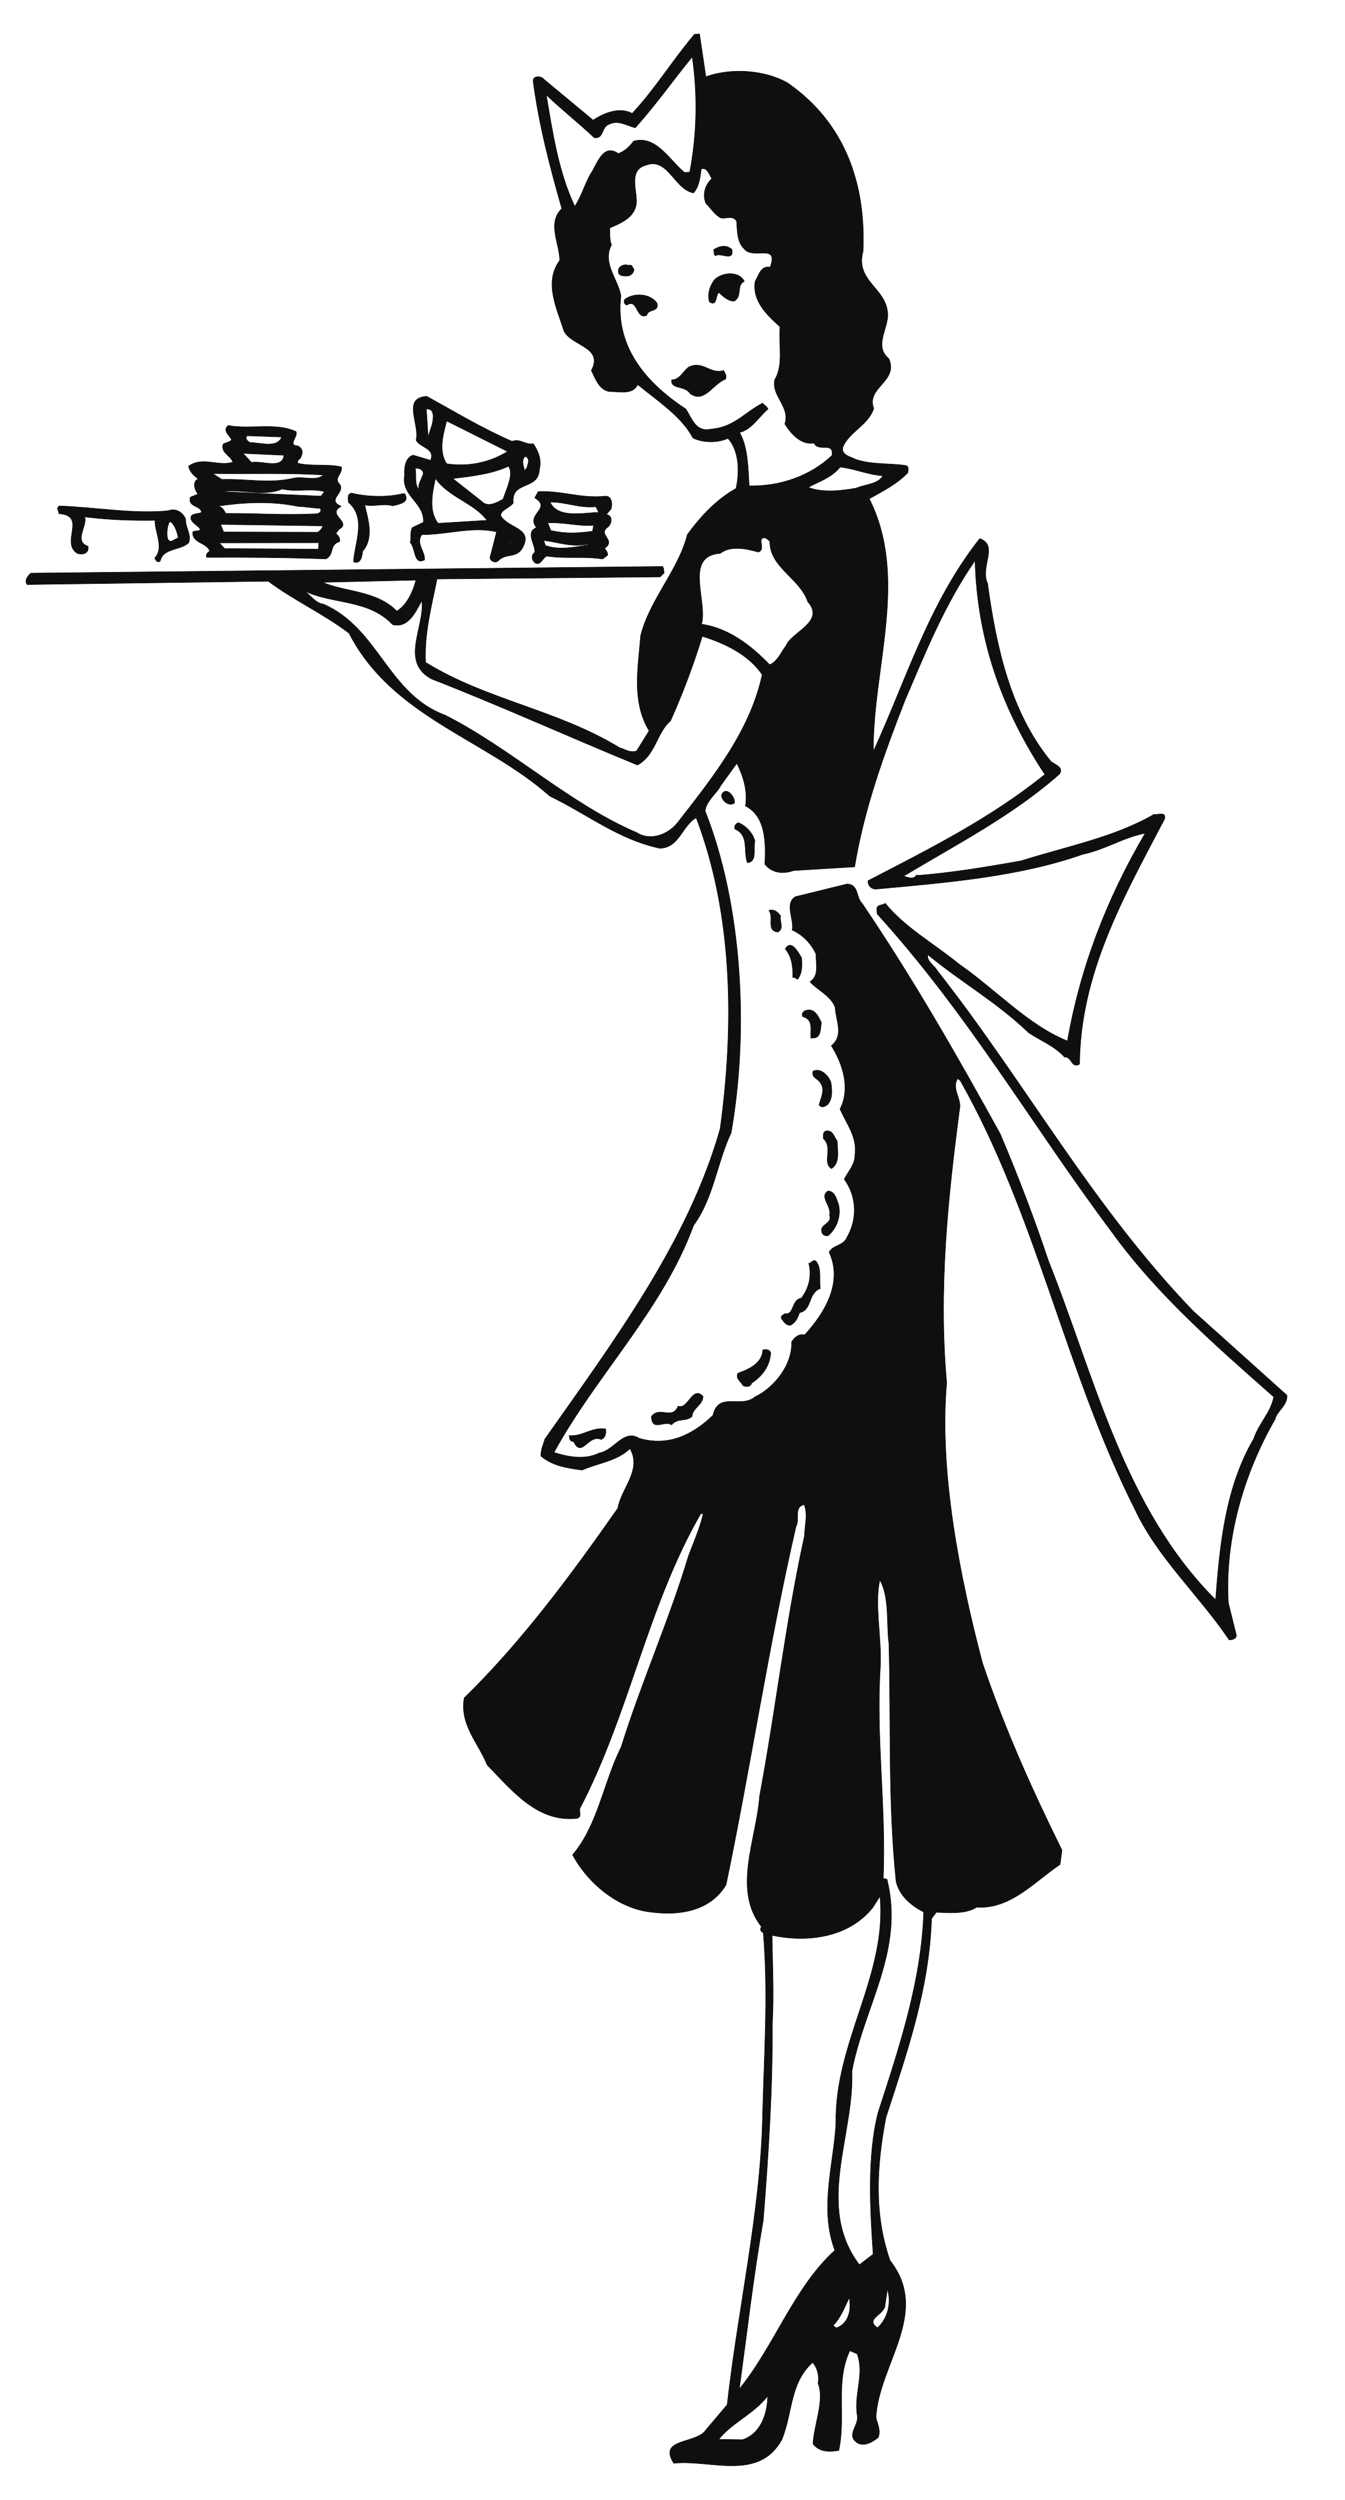<?xml version="1.0" encoding="UTF-8"?>
<svg xmlns="http://www.w3.org/2000/svg" xmlns:xlink="http://www.w3.org/1999/xlink" width="307.484pt" height="571.471pt" viewBox="0 0 307.484 571.471" version="1.1">
<g id="surface1">
<path style="fill:none;stroke-width:0.12;stroke-linecap:butt;stroke-linejoin:round;stroke:rgb(6.476%,5.928%,5.235%);stroke-opacity:1;stroke-miterlimit:10;" d="M -0.001 -0 C 5.64 2.039 13.382 1.609 18.683 -1.418 C 31.972 -10.61 36.62 -24.75 35.94 -39.891 C 34.069 -46.801 41.331 -48.219 41.581 -54.289 C 41.671 -57.66 38.382 -61.602 41.843 -64.461 C 44.101 -69.711 36.538 -71.039 38.382 -75.828 C 37.101 -79.711 32.651 -81.219 31.288 -84.762 C 30.979 -86.551 33.159 -86.86 34.241 -87.449 C 37.87 -88.731 42.401 -88.301 45.858 -88.899 C 46.46 -89.238 46.198 -89.891 46.198 -90.488 C 43.593 -93.18 40.479 -94.711 37.358 -96.469 C 46.46 -114.578 38.12 -135.27 38.288 -154.211 C 45.858 -137.711 50.991 -120.281 62.608 -105.57 C 67.011 -107.149 62.608 -112.031 64.401 -115.828 C 66.409 -130.481 69.698 -145.36 78.94 -156.559 C 80.05 -157.328 81.89 -157.918 80.811 -159.418 C 70.038 -168.949 57.14 -175.531 45.183 -182.75 C 46.198 -182.918 47.39 -183.692 48.222 -182.41 L 48.222 -182.578 C 56.069 -181.988 64.569 -180.57 72.14 -179.211 C 82.401 -175.949 93.261 -173.91 102.44 -168.61 C 103.382 -168.781 105.222 -167.84 104.882 -169.629 C 95.608 -187.32 85.601 -204.809 85.433 -225.699 C 83.511 -226.781 83.683 -223.91 81.979 -224.078 C 79.882 -221.649 76.331 -220.231 73.811 -218.531 C 66.331 -211.379 58.851 -207.328 50.772 -200.699 C 50.343 -202.11 52.183 -203.051 52.948 -204.379 C 73.069 -229.981 88.382 -258.27 111.46 -282.192 L 132.831 -301.379 C 133.081 -303.649 130.479 -305.07 130.14 -306.852 C 122.909 -319.379 118.601 -334.379 119.448 -348.86 L 121.288 -356.262 C 121.21 -357.11 120.39 -357.281 119.62 -357.281 C 112.53 -346.82 103.288 -338.57 98.081 -327.457 C 82.319 -296.25 75.601 -260.199 58.159 -229.469 L 57.569 -228.988 C 56.069 -231.418 58.593 -233.61 57.991 -236.051 C 55.39 -255.918 53.12 -276.949 55.05 -298.52 C 53.288 -318.731 57.991 -342.629 63.21 -362.5 C 68.171 -377.238 74.491 -391.379 81.409 -405.36 L 80.979 -408.617 C 74.999 -412.672 69.62 -418.906 61.882 -418.399 C 59.409 -420.07 55.222 -419.645 52.69 -419.559 L 51.593 -421.004 C 51.081 -437.078 45.948 -451.735 41.159 -466.473 C 39.061 -477.5 38.382 -488.442 42.093 -499.129 C 51.499 -511.09 39.479 -522.942 38.89 -535.07 C 39.229 -536.516 40.05 -538.02 39.401 -539.606 C 38.21 -540.543 36.538 -541.649 34.843 -540.969 C 31.722 -539.125 35.183 -536.828 34.581 -534.477 C 33.843 -529.602 36.28 -525.067 34.581 -520.5 L 32.909 -519.766 C 29.53 -526.906 32.061 -534.903 30.39 -542.555 C 28.433 -542.895 25.991 -543.067 24.491 -541.055 C 24.741 -536.434 27.183 -531.047 25.651 -527.25 C 25.909 -525.574 25.569 -523.789 24.401 -522.457 C 19.19 -527.164 19.87 -533.91 17.401 -540.031 C 12.101 -549.727 1.069 -544.598 -7.341 -545.5 C -11.11 -539.606 -2.04 -541.223 0.081 -537.766 L 4.87 -532.125 C 7.311 -510.324 12.44 -488.188 12.948 -466.727 C 13.288 -452.328 14.311 -438.184 13.12 -424.207 C 12.44 -423.953 12.358 -423.36 12.698 -422.848 C 6.038 -414.43 11.53 -402.977 12.272 -393.059 C 15.991 -373.192 18.249 -352.969 22.561 -333.442 C 22.561 -331.09 23.382 -328.738 22.479 -326.391 C 20.011 -326.899 21.538 -329.84 20.608 -331.352 C 14.401 -358.27 10.261 -386.141 4.62 -413.266 C 0.991 -419.332 -6.067 -420.324 -12.22 -419.559 C -20.04 -418.824 -26.962 -412.926 -30.47 -406.438 C -24.61 -399.461 -23.419 -389.852 -19.36 -381.77 C -14.739 -366.949 -8.419 -352.891 -3.97 -338.09 C -2.778 -334.891 -1.36 -331.77 -0.599 -328.399 L -1.189 -328.481 C -13.411 -349.692 -17.439 -374.039 -28.802 -395.832 C -28.97 -396.684 -28.29 -397.934 -29.571 -398.102 C -38.579 -399.035 -44.31 -391.699 -50.009 -385.879 C -51.962 -380.918 -56.329 -376.731 -55.251 -370.578 C -42.181 -357.789 -30.978 -342.707 -20.13 -327.207 C -19.36 -322.668 -14.571 -318.481 -17.349 -313.57 C -20.302 -316.442 -24.61 -316.86 -28.29 -318.481 C -31.669 -318.051 -35.04 -317.539 -37.728 -315.27 C -37.728 -313.738 -37.142 -312.578 -36.802 -311.391 C -20.978 -288.91 -4.06 -266.262 3.261 -240.5 C 6.46 -217.192 6.288 -191.68 -2.212 -169.371 C -5.302 -171.051 -6.149 -176.352 -10.552 -176.352 C -20.04 -174.328 -26.868 -168.692 -35.72 -164.41 C -50.259 -151.43 -71.751 -146.391 -81.579 -127.192 C -87.31 -122.828 -94.142 -119.711 -100.04 -115.32 L -155.169 -116.078 C -155.849 -115.149 -155.091 -114.16 -154.321 -113.469 L -9.95 -111.942 C -9.528 -112.199 -9.7 -112.879 -9.528 -113.391 L -10.462 -114.328 L -61.462 -114.809 C -62.728 -121.129 -64.411 -127.36 -64.071 -133.86 C -50.259 -142.449 -33.849 -144.711 -19.7 -153.391 C -18.54 -153.641 -17.439 -154.629 -15.849 -154.121 L -12.978 -149.5 C -17.009 -142.84 -15.509 -135.192 -14.911 -127.789 C -12.899 -119.539 -6.317 -112.879 -4.228 -104.629 C -0.939 -100.18 2.44 -96.641 6.89 -94.11 C 7.651 -90.66 7.741 -85.61 5.038 -82.66 C 2.69 -83.77 -0.771 -83.68 -2.95 -82.578 C -5.642 -77.531 -11.11 -74.07 -15.591 -70.36 C -16.759 -72.879 -20.04 -71.891 -21.97 -71.981 C -24.439 -71.641 -25.259 -68.942 -26.189 -67.16 C -23.329 -61.77 -30.642 -61.602 -32.431 -58.168 C -34.021 -53.039 -37.142 -47.059 -33.419 -41.988 C -33.419 -38.129 -36.368 -33.512 -32.939 -30.141 C -35.63 -20.699 -38.161 -11.121 -39.489 -1 C -39.571 0.34 -37.56 0.172 -37.052 -0.57 L -25.771 -9.93 C -23.419 -8.34 -19.79 -6.809 -16.841 -8.391 C -11.712 -2.918 -7.599 3.789 -2.61 9.691 L -1.45 9.781 Z M -66.278 -115.059 C -66.931 -117.5 -68.2 -120.621 -70.642 -122.149 C -75.349 -117.418 -82.259 -117.84 -87.649 -115.57 Z M -3.118 4.531 C -1.817 -4.399 -2.099 -13.531 -3.689 -21.801 L -4.88 -21.891 C -8.341 -19.051 -11.399 -13.27 -16.528 -14.738 C -17.63 -16.16 -18.431 -16.899 -19.989 -17.578 C -23.669 -15.031 -24.95 -20.328 -26.36 -22.199 C -27.728 -24.641 -28.411 -27.219 -29.962 -29.649 C -33.618 -21.942 -35.009 -13.02 -36.478 -4.168 C -32.911 -7.57 -28.751 -10.86 -25.509 -13.949 C -23.22 -14.231 -23.978 -11.481 -22.079 -10.86 C -20.04 -9.809 -18.001 -11.231 -16.13 -11.68 C -11.091 -5.988 -7.341 -0.602 -3.118 4.531 Z M -2.81 -26.559 C -1.478 -24.981 -1.329 -23.11 -1.052 -21.07 C 0.28 -20.641 0.71 -22.309 1.358 -23.281 C -0.228 -24.809 -0.849 -26.961 0.03 -29 C 1.19 -30.11 1.593 -31.02 3.093 -32.121 C 4.14 -32.801 6.183 -31.41 7.03 -33.059 C 7.171 -35.32 7.14 -37.852 8.761 -39.352 C 10.772 -41.93 16.78 -37.93 14.683 -43.539 C 12.53 -43.09 12.022 -45.559 11.249 -46.801 C 10.569 -51.231 13.921 -54.461 16.948 -57.149 C 16.581 -61.149 17.8 -65.879 15.729 -69.281 C 14.96 -73.051 19.331 -75.41 18.05 -79.352 C 19.358 -81.559 21.8 -84.281 24.722 -83.738 C 25.71 -85.891 29.249 -83.309 28.851 -86.551 C 23.921 -91.219 17.061 -93.66 9.89 -93.52 C 9.659 -89.891 9.69 -84.762 7.71 -81.328 C 10.601 -80.559 12.038 -77.789 14.198 -75.969 C 13.999 -75.379 13.288 -75.012 12.948 -74.61 C 8.53 -76.988 6.382 -80.141 1.069 -80.559 C -2.407 -81.27 -3.212 -77.961 -4.591 -75.942 C -13.669 -69.988 -20.81 -61.738 -19.419 -50.09 C -20.099 -46.18 -23.759 -42.61 -21.571 -38.41 C -22.06 -37.36 -21.911 -35.828 -21.97 -34.559 C -19.591 -33.57 -16.302 -32.211 -15.899 -29.059 C -15.56 -26.34 -17.892 -21.32 -13.669 -20.219 C -8.7 -18.32 -7.169 -25.828 -2.81 -26.559 Z M 40.448 -91.219 C 39.37 -93.149 36.421 -93.149 34.382 -94.031 C 30.78 -94.68 26.593 -95.11 23.409 -93.86 C 25.761 -92.559 28.741 -91.68 30.698 -89.211 C 34.011 -89.61 36.96 -90.942 40.448 -91.219 Z M 14.62 -106.219 C 14.569 -112.199 21.46 -114.578 23.3 -120.02 C 27.382 -124.59 19.53 -126.91 18.28 -130.11 C 17.12 -131.621 16.3 -133.77 14.569 -134.391 C 10.343 -130 5.21 -126.031 -0.989 -125.129 C 0.448 -119.738 -5.079 -109.531 3.311 -108.942 C 5.671 -107.102 9.319 -107.891 11.991 -108.66 C 13.55 -108.059 12.19 -106.36 12.811 -105.57 C 13.632 -105.078 14.171 -105.82 14.62 -106.219 Z M -71.61 -125.238 C -67.841 -126.168 -66.22 -121.949 -64.919 -119.77 C -64.239 -125.719 -70.052 -133.828 -62.649 -137.68 C -47.278 -143.66 -31.411 -150.86 -15.649 -157.328 C -11.478 -155.121 -11.228 -149.871 -8.079 -147.238 C -5.271 -140.91 -2.868 -134.621 -0.817 -127.899 C 4.159 -129.461 9.811 -132.07 12.87 -136.692 C 10.093 -149.5 1.729 -159.961 -6.407 -170.418 C -8.278 -172.891 -12.392 -174.93 -15.79 -172.781 C -31.04 -166.281 -44.56 -153.531 -59.61 -145.93 C -72.739 -141.078 -74.751 -126.121 -87.392 -120.559 C -89.271 -120.328 -90.31 -118.551 -91.79 -117.531 C -85.302 -120.668 -77.189 -119.34 -71.61 -125.238 Z M 77.499 -159.481 C 64.972 -169.602 50.909 -176.602 37.069 -183.77 C 36.991 -184.961 37.948 -185.84 39.14 -185.668 C 55.159 -184.199 71.69 -182.84 86.14 -177.738 C 91.222 -176.692 95.358 -173.91 100.433 -172.918 C 91.64 -187.879 85.601 -203.59 82.659 -220.399 C 73.671 -216.801 66.358 -208.719 57.909 -202.852 C 52.21 -198.199 45.409 -194.399 41.011 -188.93 C 40.479 -189.469 38.921 -189.07 39.093 -190.488 L 39.14 -191.34 C 60.12 -214.418 74.659 -239.84 92.858 -264.141 C 103.183 -278.418 116.53 -290.02 129.819 -301.75 C 129.12 -305.442 126.39 -307.789 125.261 -311.301 C 118.772 -322.328 117.472 -335.57 116.53 -348.129 C 95.53 -327.149 88.979 -297.418 78.319 -270.66 C 75.03 -260.82 71.319 -251.102 67.261 -241.57 C 57.198 -223.371 47.479 -206.34 35.71 -188.93 C 34.272 -187.57 35.03 -184.68 32.311 -184.512 L 20.44 -187.43 C 17.909 -189.02 20.241 -192.649 19.729 -195.059 C 22.14 -196.078 24.21 -198.32 25.198 -200.61 C 25.081 -202.82 25.991 -205.371 23.811 -206.879 C 25.448 -208.781 28.569 -210.02 29.561 -212.738 C 29.683 -215.781 31.632 -219.039 28.683 -221.5 C 31.288 -225.641 33.081 -231.25 30.671 -235.961 C 32.108 -239.328 34.671 -242.391 34.069 -246.481 C 34.132 -248.57 32.538 -250.192 31.632 -252 C 34.581 -256.059 34.64 -261.192 32.198 -265.379 C 31.46 -267.199 29.022 -267.031 28.171 -268.668 C 31.409 -275.649 27.101 -282.649 22.593 -287.578 C 21.229 -287.32 20.351 -288.031 19.593 -289.192 C 19.811 -294.41 15.64 -299.629 11.222 -301.75 C 7.933 -304.5 2.89 -300.418 1.608 -305.981 C -3.009 -310.399 -8.56 -313.18 -15.251 -311.219 C -18.771 -308.981 -21.009 -314.031 -24.321 -314.559 C -27.61 -316.207 -31.439 -315.5 -34.728 -314.449 C -24.919 -296.559 -9.899 -281.879 -2.81 -262.551 C 1.78 -256.281 2.55 -248.231 5.78 -241.371 C 9.831 -218.27 8.421 -189.59 -0.169 -167.84 C 0.03 -165.551 2.55 -163.789 3.433 -161.981 L 7.081 -156.93 C 8.53 -159.879 9.608 -163.281 9.038 -166.68 C 13.749 -169.09 13.69 -175.102 13.491 -180 C 15.132 -182.102 17.741 -182.27 20.069 -181.449 L 34.011 -180.602 C 36.171 -167.391 40.698 -154.891 45.522 -142.531 C 50.171 -131.699 54.561 -120.649 61.538 -110.61 C 62.022 -129.379 68.14 -145.36 77.499 -159.481 Z M 41.843 -358.078 C 42.351 -376.192 41.581 -393.934 43.479 -412.473 C 44.19 -415.703 46.851 -418 49.8 -419.5 C 49.261 -435.406 44.19 -450.457 39.37 -465.34 C 36.851 -475.117 37.53 -487.477 38.241 -497.711 L 35.093 -500.121 C 24.999 -486.797 33.96 -470.668 33.39 -455.844 C 36.198 -440.988 45.44 -428.207 41.409 -412.02 L 40.561 -411.793 C 41.21 -394.731 38.858 -379.852 39.882 -363.52 C 40.249 -357 38.491 -349.09 39.772 -343.621 C 42.038 -347.531 41.241 -353.91 41.843 -358.078 Z M 29.729 -467.891 C 29.222 -477.102 25.882 -487.25 29.479 -496.832 C 20.069 -505.418 15.87 -518.32 7.651 -528.524 C 9.382 -515.77 10.882 -502.699 13.12 -489.973 C 14.311 -474.809 15.28 -460.32 15.19 -445.156 C 15.593 -437.871 15.222 -431.664 15.132 -424.832 C 22.901 -426.477 32.538 -425.543 38.183 -418.453 L 39.8 -415.902 C 41.499 -433.934 29.358 -449.266 29.729 -467.891 Z M 39.261 -514.52 C 36.198 -512.535 40.933 -511.488 40.96 -509.363 L 41.499 -505.703 C 42.46 -508.852 41.581 -512.367 39.261 -514.52 Z M 29.991 -514.52 C 29.651 -514.606 29.358 -514.207 29.108 -513.981 C 30.78 -512.336 31.722 -509.844 32.772 -507.66 C 33.249 -510.098 32.851 -513.328 29.991 -514.52 Z M 8.358 -540.117 L 2.948 -540.031 C 6.093 -536.121 10.71 -534.418 14.14 -530.141 C 14.061 -534.11 12.581 -538.754 8.358 -540.117 Z M 8.358 -540.117 " transform="matrix(1,0,0,-1,161.372,17.535)"/>
<path style=" stroke:none;fill-rule:evenodd;fill:rgb(6.476%,5.928%,5.235%);fill-opacity:1;" d="M 161.371 17.535 C 167.012 15.496 174.754 15.926 180.055 18.953 C 193.344 28.145 197.992 42.285 197.312 57.426 C 195.441 64.336 202.703 65.754 202.953 71.824 C 203.043 75.195 199.754 79.137 203.215 81.996 C 205.473 87.246 197.91 88.574 199.754 93.363 C 198.473 97.246 194.023 98.754 192.66 102.297 C 192.352 104.086 194.531 104.395 195.613 104.984 C 199.242 106.266 203.773 105.836 207.23 106.434 C 207.832 106.773 207.57 107.426 207.57 108.023 C 204.965 110.715 201.852 112.246 198.73 114.004 C 207.832 132.113 199.492 152.805 199.66 171.746 C 207.23 155.246 212.363 137.816 223.98 123.105 C 228.383 124.684 223.98 129.566 225.773 133.363 C 227.781 148.016 231.07 162.895 240.312 174.094 C 241.422 174.863 243.262 175.453 242.184 176.953 C 231.41 186.484 218.512 193.066 206.555 200.285 C 207.57 200.453 208.762 201.227 209.594 199.945 L 209.594 200.113 C 217.441 199.523 225.941 198.105 233.512 196.746 C 243.773 193.484 254.633 191.445 263.812 186.145 C 264.754 186.316 266.594 185.375 266.254 187.164 C 256.98 204.855 246.973 222.344 246.805 243.234 C 244.883 244.316 245.055 241.445 243.352 241.613 C 241.254 239.184 237.703 237.766 235.184 236.066 C 227.703 228.914 220.223 224.863 212.145 218.234 C 211.715 219.645 213.555 220.586 214.32 221.914 C 234.441 247.516 249.754 275.805 272.832 299.727 L 294.203 318.914 C 294.453 321.184 291.852 322.605 291.512 324.387 C 284.281 336.914 279.973 351.914 280.82 366.395 L 282.66 373.797 C 282.582 374.645 281.762 374.816 280.992 374.816 C 273.902 364.355 264.66 356.105 259.453 344.992 C 243.691 313.785 236.973 277.734 219.531 247.004 L 218.941 246.523 C 217.441 248.953 219.965 251.145 219.363 253.586 C 216.762 273.453 214.492 294.484 216.422 316.055 C 214.66 336.266 219.363 360.164 224.582 380.035 C 229.543 394.773 235.863 408.914 242.781 422.895 L 242.352 426.152 C 236.371 430.207 230.992 436.441 223.254 435.934 C 220.781 437.605 216.594 437.18 214.062 437.094 L 212.965 438.539 C 212.453 454.613 207.32 469.27 202.531 484.008 C 200.434 495.035 199.754 505.977 203.465 516.664 C 212.871 528.625 200.852 540.477 200.262 552.605 C 200.602 554.051 201.422 555.555 200.773 557.141 C 199.582 558.078 197.91 559.184 196.215 558.504 C 193.094 556.66 196.555 554.363 195.953 552.012 C 195.215 547.137 197.652 542.602 195.953 538.035 L 194.281 537.301 C 190.902 544.441 193.434 552.438 191.762 560.09 C 189.805 560.43 187.363 560.602 185.863 558.59 C 186.113 553.969 188.555 548.582 187.023 544.785 C 187.281 543.109 186.941 541.324 185.773 539.992 C 180.562 544.699 181.242 551.445 178.773 557.566 C 173.473 567.262 162.441 562.133 154.031 563.035 C 150.262 557.141 159.332 558.758 161.453 555.301 L 166.242 549.66 C 168.684 527.859 173.812 505.723 174.32 484.262 C 174.66 469.863 175.684 455.719 174.492 441.742 C 173.812 441.488 173.73 440.895 174.07 440.383 C 167.41 431.965 172.902 420.512 173.645 410.594 C 177.363 390.727 179.621 370.504 183.934 350.977 C 183.934 348.625 184.754 346.273 183.852 343.926 C 181.383 344.434 182.91 347.375 181.98 348.887 C 175.773 375.805 171.633 403.676 165.992 430.801 C 162.363 436.867 155.305 437.859 149.152 437.094 C 141.332 436.359 134.41 430.461 130.902 423.973 C 136.762 416.996 137.953 407.387 142.012 399.305 C 146.633 384.484 152.953 370.426 157.402 355.625 C 158.594 352.426 160.012 349.305 160.773 345.934 L 160.184 346.016 C 147.961 367.227 143.934 391.574 132.57 413.367 C 132.402 414.219 133.082 415.469 131.801 415.637 C 122.793 416.57 117.062 409.234 111.363 403.414 C 109.41 398.453 105.043 394.266 106.121 388.113 C 119.191 375.324 130.395 360.242 141.242 344.742 C 142.012 340.203 146.801 336.016 144.023 331.105 C 141.07 333.977 136.762 334.395 133.082 336.016 C 129.703 335.586 126.332 335.074 123.645 332.805 C 123.645 331.273 124.23 330.113 124.57 328.926 C 140.395 306.445 157.312 283.797 164.633 258.035 C 167.832 234.727 167.66 209.215 159.16 186.906 C 156.07 188.586 155.223 193.887 150.82 193.887 C 141.332 191.863 134.504 186.227 125.652 181.945 C 111.113 168.965 89.621 163.926 79.793 144.727 C 74.062 140.363 67.23 137.246 61.332 132.855 L 6.203 133.613 C 5.523 132.684 6.281 131.695 7.051 131.004 L 151.422 129.477 C 151.844 129.734 151.672 130.414 151.844 130.926 L 150.91 131.863 L 99.91 132.344 C 98.645 138.664 96.961 144.895 97.301 151.395 C 111.113 159.984 127.523 162.246 141.672 170.926 C 142.832 171.176 143.934 172.164 145.523 171.656 L 148.395 167.035 C 144.363 160.375 145.863 152.727 146.461 145.324 C 148.473 137.074 155.055 130.414 157.145 122.164 C 160.434 117.715 163.812 114.176 168.262 111.645 C 169.023 108.195 169.113 103.145 166.41 100.195 C 164.062 101.305 160.602 101.215 158.422 100.113 C 155.73 95.066 150.262 91.605 145.781 87.895 C 144.613 90.414 141.332 89.426 139.402 89.516 C 136.934 89.176 136.113 86.477 135.184 84.695 C 138.043 79.305 130.73 79.137 128.941 75.703 C 127.352 70.574 124.23 64.594 127.953 59.523 C 127.953 55.664 125.004 51.047 128.434 47.676 C 125.742 38.234 123.211 28.656 121.883 18.535 C 121.801 17.195 123.812 17.363 124.32 18.105 L 135.602 27.465 C 137.953 25.875 141.582 24.344 144.531 25.926 C 149.66 20.453 153.773 13.746 158.762 7.844 L 159.922 7.754 Z M 95.094 132.594 C 94.441 135.035 93.172 138.156 90.73 139.684 C 86.023 134.953 79.113 135.375 73.723 133.105 Z M 158.254 13.004 C 159.555 21.934 159.273 31.066 157.684 39.336 L 156.492 39.426 C 153.031 36.586 149.973 30.805 144.844 32.273 C 143.742 33.695 142.941 34.434 141.383 35.113 C 137.703 32.566 136.422 37.863 135.012 39.734 C 133.645 42.176 132.961 44.754 131.41 47.184 C 127.754 39.477 126.363 30.555 124.895 21.703 C 128.461 25.105 132.621 28.395 135.863 31.484 C 138.152 31.766 137.395 29.016 139.293 28.395 C 141.332 27.344 143.371 28.766 145.242 29.215 C 150.281 23.523 154.031 18.137 158.254 13.004 M 158.562 44.094 C 159.895 42.516 160.043 40.645 160.32 38.605 C 161.652 38.176 162.082 39.844 162.73 40.816 C 161.145 42.344 160.523 44.496 161.402 46.535 C 162.562 47.645 162.965 48.555 164.465 49.656 C 165.512 50.336 167.555 48.945 168.402 50.594 C 168.543 52.855 168.512 55.387 170.133 56.887 C 172.145 59.465 178.152 55.465 176.055 61.074 C 173.902 60.625 173.395 63.094 172.621 64.336 C 171.941 68.766 175.293 71.996 178.32 74.684 C 177.953 78.684 179.172 83.414 177.102 86.816 C 176.332 90.586 180.703 92.945 179.422 96.887 C 180.73 99.094 183.172 101.816 186.094 101.273 C 187.082 103.426 190.621 100.844 190.223 104.086 C 185.293 108.754 178.434 111.195 171.262 111.055 C 171.031 107.426 171.062 102.297 169.082 98.863 C 171.973 98.094 173.41 95.324 175.57 93.504 C 175.371 92.914 174.66 92.547 174.32 92.145 C 169.902 94.523 167.754 97.676 162.441 98.094 C 158.965 98.805 158.16 95.496 156.781 93.477 C 147.703 87.523 140.562 79.273 141.953 67.625 C 141.273 63.715 137.613 60.145 139.801 55.945 C 139.312 54.895 139.461 53.363 139.402 52.094 C 141.781 51.105 145.07 49.746 145.473 46.594 C 145.812 43.875 143.48 38.855 147.703 37.754 C 152.672 35.855 154.203 43.363 158.562 44.094 M 201.82 108.754 C 200.742 110.684 197.793 110.684 195.754 111.566 C 192.152 112.215 187.965 112.645 184.781 111.395 C 187.133 110.094 190.113 109.215 192.07 106.746 C 195.383 107.145 198.332 108.477 201.82 108.754 M 175.992 123.754 C 175.941 129.734 182.832 132.113 184.672 137.555 C 188.754 142.125 180.902 144.445 179.652 147.645 C 178.492 149.156 177.672 151.305 175.941 151.926 C 171.715 147.535 166.582 143.566 160.383 142.664 C 161.82 137.273 156.293 127.066 164.684 126.477 C 167.043 124.637 170.691 125.426 173.363 126.195 C 174.922 125.594 173.562 123.895 174.184 123.105 C 175.004 122.613 175.543 123.355 175.992 123.754 M 89.762 142.773 C 93.531 143.703 95.152 139.484 96.453 137.305 C 97.133 143.254 91.32 151.363 98.723 155.215 C 114.094 161.195 129.961 168.395 145.723 174.863 C 149.895 172.656 150.145 167.406 153.293 164.773 C 156.102 158.445 158.504 152.156 160.555 145.434 C 165.531 146.996 171.184 149.605 174.242 154.227 C 171.465 167.035 163.102 177.496 154.965 187.953 C 153.094 190.426 148.98 192.465 145.582 190.316 C 130.332 183.816 116.812 171.066 101.762 163.465 C 88.633 158.613 86.621 143.656 73.98 138.094 C 72.102 137.863 71.062 136.086 69.582 135.066 C 76.07 138.203 84.184 136.875 89.762 142.773 M 238.871 177.016 C 226.344 187.137 212.281 194.137 198.441 201.305 C 198.363 202.496 199.32 203.375 200.512 203.203 C 216.531 201.734 233.062 200.375 247.512 195.273 C 252.594 194.227 256.73 191.445 261.805 190.453 C 253.012 205.414 246.973 221.125 244.031 237.934 C 235.043 234.336 227.73 226.254 219.281 220.387 C 213.582 215.734 206.781 211.934 202.383 206.465 C 201.852 207.004 200.293 206.605 200.465 208.023 L 200.512 208.875 C 221.492 231.953 236.031 257.375 254.23 281.676 C 264.555 295.953 277.902 307.555 291.191 319.285 C 290.492 322.977 287.762 325.324 286.633 328.836 C 280.145 339.863 278.844 353.105 277.902 365.664 C 256.902 344.684 250.352 314.953 239.691 288.195 C 236.402 278.355 232.691 268.637 228.633 259.105 C 218.57 240.906 208.852 223.875 197.082 206.465 C 195.645 205.105 196.402 202.215 193.684 202.047 L 181.812 204.965 C 179.281 206.555 181.613 210.184 181.102 212.594 C 183.512 213.613 185.582 215.855 186.57 218.145 C 186.453 220.355 187.363 222.906 185.184 224.414 C 186.82 226.316 189.941 227.555 190.934 230.273 C 191.055 233.316 193.004 236.574 190.055 239.035 C 192.66 243.176 194.453 248.785 192.043 253.496 C 193.48 256.863 196.043 259.926 195.441 264.016 C 195.504 266.105 193.91 267.727 193.004 269.535 C 195.953 273.594 196.012 278.727 193.57 282.914 C 192.832 284.734 190.395 284.566 189.543 286.203 C 192.781 293.184 188.473 300.184 183.965 305.113 C 182.602 304.855 181.723 305.566 180.965 306.727 C 181.184 311.945 177.012 317.164 172.594 319.285 C 169.305 322.035 164.262 317.953 162.98 323.516 C 158.363 327.934 152.812 330.715 146.121 328.754 C 142.602 326.516 140.363 331.566 137.051 332.094 C 133.762 333.742 129.934 333.035 126.645 331.984 C 136.453 314.094 151.473 299.414 158.562 280.086 C 163.152 273.816 163.922 265.766 167.152 258.906 C 171.203 235.805 169.793 207.125 161.203 185.375 C 161.402 183.086 163.922 181.324 164.805 179.516 L 168.453 174.465 C 169.902 177.414 170.98 180.816 170.41 184.215 C 175.121 186.625 175.062 192.637 174.863 197.535 C 176.504 199.637 179.113 199.805 181.441 198.984 L 195.383 198.137 C 197.543 184.926 202.07 172.426 206.895 160.066 C 211.543 149.234 215.934 138.184 222.91 128.145 C 223.395 146.914 229.512 162.895 238.871 177.016 M 203.215 375.613 C 203.723 393.727 202.953 411.469 204.852 430.008 C 205.562 433.238 208.223 435.535 211.172 437.035 C 210.633 452.941 205.562 467.992 200.742 482.875 C 198.223 492.652 198.902 505.012 199.613 515.246 L 196.465 517.656 C 186.371 504.332 195.332 488.203 194.762 473.379 C 197.57 458.523 206.812 445.742 202.781 429.555 L 201.934 429.328 C 202.582 412.266 200.23 397.387 201.254 381.055 C 201.621 374.535 199.863 366.625 201.145 361.156 C 203.41 365.066 202.613 371.445 203.215 375.613 M 191.102 485.426 C 190.594 494.637 187.254 504.785 190.852 514.367 C 181.441 522.953 177.242 535.855 169.023 546.059 C 170.754 533.305 172.254 520.234 174.492 507.508 C 175.684 492.344 176.652 477.855 176.562 462.691 C 176.965 455.406 176.594 449.199 176.504 442.367 C 184.273 444.012 193.91 443.078 199.555 435.988 L 201.172 433.438 C 202.871 451.469 190.73 466.801 191.102 485.426 M 200.633 532.055 C 197.57 530.07 202.305 529.023 202.332 526.898 L 202.871 523.238 C 203.832 526.387 202.953 529.902 200.633 532.055 M 191.363 532.055 C 191.023 532.141 190.73 531.742 190.48 531.516 C 192.152 529.871 193.094 527.379 194.145 525.195 C 194.621 527.633 194.223 530.863 191.363 532.055 M 169.73 557.652 L 164.32 557.566 C 167.465 553.656 172.082 551.953 175.512 547.676 C 175.434 551.645 173.953 556.289 169.73 557.652 "/>
<path style="fill:none;stroke-width:0.12;stroke-linecap:butt;stroke-linejoin:round;stroke:rgb(6.476%,5.928%,5.235%);stroke-opacity:1;stroke-miterlimit:10;" d="M -0.001 0 C 0.448 -2.922 -2.751 -0.511 -3.77 -1.422 C -4.22 -1.101 -4.079 -0.511 -4.2 0 C -2.841 0.852 -1.251 1.192 -0.001 0 Z M -0.001 0 " transform="matrix(1,0,0,-1,167.352,57.055)"/>
<path style=" stroke:none;fill-rule:evenodd;fill:rgb(6.476%,5.928%,5.235%);fill-opacity:1;" d="M 167.352 57.055 C 167.801 59.977 164.602 57.566 163.582 58.477 C 163.133 58.156 163.273 57.566 163.152 57.055 C 164.512 56.203 166.102 55.863 167.352 57.055 "/>
<path style="fill:none;stroke-width:0.12;stroke-linecap:butt;stroke-linejoin:round;stroke:rgb(6.476%,5.928%,5.235%);stroke-opacity:1;stroke-miterlimit:10;" d="M -0.001 0.001 C -0.15 -0.71 -0.458 -1.139 -1.279 -1.452 C -2.189 -1.51 -3.63 -1.589 -3.599 -0.401 C -3.689 0.849 -2.048 1.392 -1.169 0.931 C -0.431 1.298 -0.369 0.392 -0.001 0.001 Z M -0.001 0.001 " transform="matrix(1,0,0,-1,144.962,61.615)"/>
<path style=" stroke:none;fill-rule:evenodd;fill:rgb(6.476%,5.928%,5.235%);fill-opacity:1;" d="M 144.961 61.613 C 144.812 62.324 144.504 62.754 143.684 63.066 C 142.773 63.125 141.332 63.203 141.363 62.016 C 141.273 60.766 142.914 60.223 143.793 60.684 C 144.531 60.316 144.594 61.223 144.961 61.613 "/>
<path style="fill:none;stroke-width:0.12;stroke-linecap:butt;stroke-linejoin:round;stroke:rgb(6.476%,5.928%,5.235%);stroke-opacity:1;stroke-miterlimit:10;" d="M -0.002 -0.002 C -1.881 -0.869 -0.369 -3.4 -2.33 -4.529 C -3.779 -4.529 -4.939 -3.342 -5.818 -2.549 C -6.639 -3.17 -6.131 -5.842 -7.971 -4.701 C -8.479 -3.111 -8.002 -1.412 -7.092 -0.002 C -5.76 2.022 -1.252 2.639 -0.002 -0.002 Z M -0.002 -0.002 " transform="matrix(1,0,0,-1,170.162,64.315)"/>
<path style=" stroke:none;fill-rule:evenodd;fill:rgb(6.476%,5.928%,5.235%);fill-opacity:1;" d="M 170.16 64.316 C 168.281 65.184 169.793 67.715 167.832 68.844 C 166.383 68.844 165.223 67.656 164.344 66.863 C 163.523 67.484 164.031 70.156 162.191 69.016 C 161.684 67.426 162.16 65.727 163.07 64.316 C 164.402 62.293 168.91 61.676 170.16 64.316 "/>
<path style="fill:none;stroke-width:0.12;stroke-linecap:butt;stroke-linejoin:round;stroke:rgb(6.476%,5.928%,5.235%);stroke-opacity:1;stroke-miterlimit:10;" d="M -0.002 0.001 C 0.541 -2.07 -2.131 -1.222 -2.361 -2.749 C -4.99 -3.859 -4.279 1.27 -6.978 -0.429 C -7.568 -0.12 -7.709 0.45 -7.4 0.899 C -5.131 2.552 -1.478 2.18 -0.002 0.001 Z M -0.002 0.001 " transform="matrix(1,0,0,-1,150.232,69.325)"/>
<path style=" stroke:none;fill-rule:evenodd;fill:rgb(6.476%,5.928%,5.235%);fill-opacity:1;" d="M 150.23 69.324 C 150.773 71.395 148.102 70.547 147.871 72.074 C 145.242 73.184 145.953 68.055 143.254 69.754 C 142.664 69.445 142.523 68.875 142.832 68.426 C 145.102 66.773 148.754 67.145 150.23 69.324 "/>
<path style="fill:none;stroke-width:0.12;stroke-linecap:butt;stroke-linejoin:round;stroke:rgb(6.476%,5.928%,5.235%);stroke-opacity:1;stroke-miterlimit:10;" d="M -0 0.001 C 0.398 -0.82 0.738 -1.128 0.449 -2.011 C -2.438 -3.031 -4.422 -7.71 -7.68 -5.269 C -8.809 -3.402 -12.219 -4.39 -11.852 -2.152 C -9.98 -2.21 -9.039 0.2 -7.82 0.848 C -4.617 2.239 -2.891 -1.019 -0 0.001 Z M -0 0.001 " transform="matrix(1,0,0,-1,165.422,84.665)"/>
<path style=" stroke:none;fill-rule:evenodd;fill:rgb(6.476%,5.928%,5.235%);fill-opacity:1;" d="M 165.422 84.664 C 165.82 85.484 166.16 85.793 165.871 86.676 C 162.984 87.695 161 92.375 157.742 89.934 C 156.613 88.066 153.203 89.055 153.57 86.816 C 155.441 86.875 156.383 84.465 157.602 83.816 C 160.805 82.426 162.531 85.684 165.422 84.664 "/>
<path style="fill:none;stroke-width:0.12;stroke-linecap:butt;stroke-linejoin:round;stroke:rgb(6.476%,5.928%,5.235%);stroke-opacity:1;stroke-miterlimit:10;" d="M 0.002 -0.001 L 0.029 -0.591 C -1.08 -1.501 -2.951 -0.188 -2.951 1.249 C -2.041 3.241 -0.26 1.249 0.002 -0.001 Z M 0.002 -0.001 " transform="matrix(1,0,0,-1,167.893,182.945)"/>
<path style=" stroke:none;fill-rule:evenodd;fill:rgb(6.476%,5.928%,5.235%);fill-opacity:1;" d="M 167.895 182.945 L 167.922 183.535 C 166.812 184.445 164.941 183.133 164.941 181.695 C 165.852 179.703 167.633 181.695 167.895 182.945 "/>
<path style="fill:none;stroke-width:0.12;stroke-linecap:butt;stroke-linejoin:round;stroke:rgb(6.476%,5.928%,5.235%);stroke-opacity:1;stroke-miterlimit:10;" d="M 0.002 -0.001 C -0.479 -1.649 0.631 -4.712 -1.729 -4.93 C -2.721 -2.38 -1.271 1.359 -4.561 2.749 C -4.842 3.402 -4.389 4.019 -3.799 4.222 C -2.068 3.57 -0.447 1.812 0.002 -0.001 Z M 0.002 -0.001 " transform="matrix(1,0,0,-1,172.592,192.265)"/>
<path style=" stroke:none;fill-rule:evenodd;fill:rgb(6.476%,5.928%,5.235%);fill-opacity:1;" d="M 172.594 192.266 C 172.113 193.914 173.223 196.977 170.863 197.195 C 169.871 194.645 171.32 190.906 168.031 189.516 C 167.75 188.863 168.203 188.246 168.793 188.043 C 170.523 188.695 172.145 190.453 172.594 192.266 "/>
<path style="fill:none;stroke-width:0.12;stroke-linecap:butt;stroke-linejoin:round;stroke:rgb(6.476%,5.928%,5.235%);stroke-opacity:1;stroke-miterlimit:10;" d="M 0.002 -0.002 C -0.279 -1.189 0.85 -2.888 -0.619 -3.662 C -3.432 -3.322 -1.42 -0.4 -2.689 1.272 C -1.561 1.702 -0.568 0.901 0.002 -0.002 Z M 0.002 -0.002 " transform="matrix(1,0,0,-1,178.463,209.385)"/>
<path style=" stroke:none;fill-rule:evenodd;fill:rgb(6.476%,5.928%,5.235%);fill-opacity:1;" d="M 178.465 209.387 C 178.184 210.574 179.312 212.273 177.844 213.047 C 175.031 212.707 177.043 209.785 175.773 208.113 C 176.902 207.684 177.895 208.484 178.465 209.387 "/>
<path style="fill:none;stroke-width:0.12;stroke-linecap:butt;stroke-linejoin:round;stroke:rgb(6.476%,5.928%,5.235%);stroke-opacity:1;stroke-miterlimit:10;" d="M 0.002 -0.001 C 0.111 -1.7 0.201 -3.45 -0.881 -4.872 C -1.221 -4.899 -1.498 -4.301 -2.01 -4.501 C -1.979 -2.239 -2.119 0.12 -3.74 2.05 C -2.381 4.312 -0.85 1.449 0.002 -0.001 Z M 0.002 -0.001 " transform="matrix(1,0,0,-1,183.252,218.945)"/>
<path style=" stroke:none;fill-rule:evenodd;fill:rgb(6.476%,5.928%,5.235%);fill-opacity:1;" d="M 183.254 218.945 C 183.363 220.645 183.453 222.395 182.371 223.816 C 182.031 223.844 181.754 223.246 181.242 223.445 C 181.273 221.184 181.133 218.824 179.512 216.895 C 180.871 214.633 182.402 217.496 183.254 218.945 "/>
<path style="fill:none;stroke-width:0.12;stroke-linecap:butt;stroke-linejoin:round;stroke:rgb(6.476%,5.928%,5.235%);stroke-opacity:1;stroke-miterlimit:10;" d="M -0 -0.001 C -0.262 -1.278 -0.063 -3.122 -1.48 -3.462 L -2.41 -3.52 C -2.609 -1.501 -1.73 0.652 -4.313 1.421 C -4.602 2.07 -4.141 2.691 -3.551 2.812 C -1.48 3.46 -0.602 1.222 -0 -0.001 Z M -0 -0.001 " transform="matrix(1,0,0,-1,187.793,233.765)"/>
<path style=" stroke:none;fill-rule:evenodd;fill:rgb(6.476%,5.928%,5.235%);fill-opacity:1;" d="M 187.793 233.766 C 187.531 235.043 187.73 236.887 186.312 237.227 L 185.383 237.285 C 185.184 235.266 186.062 233.113 183.48 232.344 C 183.191 231.695 183.652 231.074 184.242 230.953 C 186.312 230.305 187.191 232.543 187.793 233.766 "/>
<path style="fill:none;stroke-width:0.12;stroke-linecap:butt;stroke-linejoin:round;stroke:rgb(6.476%,5.928%,5.235%);stroke-opacity:1;stroke-miterlimit:10;" d="M -0 0.002 C 0.277 -1.838 0.398 -3.69 -0.789 -5.049 C -1.531 -5.498 -1.93 -5.869 -2.723 -5.158 C -2.41 -3.549 -1.16 -1.67 -2.52 0.08 C -3.289 1.131 -4.449 1.068 -4.109 2.611 C -2.5 3.459 -0.539 1.728 -0 0.002 Z M -0 0.002 " transform="matrix(1,0,0,-1,189.973,247.455)"/>
<path style=" stroke:none;fill-rule:evenodd;fill:rgb(6.476%,5.928%,5.235%);fill-opacity:1;" d="M 189.973 247.453 C 190.25 249.293 190.371 251.145 189.184 252.504 C 188.441 252.953 188.043 253.324 187.25 252.613 C 187.562 251.004 188.812 249.125 187.453 247.375 C 186.684 246.324 185.523 246.387 185.863 244.844 C 187.473 243.996 189.434 245.727 189.973 247.453 "/>
<path style="fill:none;stroke-width:0.12;stroke-linecap:butt;stroke-linejoin:round;stroke:rgb(6.476%,5.928%,5.235%);stroke-opacity:1;stroke-miterlimit:10;" d="M 0.002 -0 C 0.049 -2.289 0.709 -5.012 -1.311 -6.32 C -3.522 -4.961 -0.85 -1.578 -3.182 0.57 C -3.209 1.308 -3.26 2.238 -2.361 2.301 C -0.908 2.39 -0.74 0.879 0.002 -0 Z M 0.002 -0 " transform="matrix(1,0,0,-1,191.393,260.785)"/>
<path style=" stroke:none;fill-rule:evenodd;fill:rgb(6.476%,5.928%,5.235%);fill-opacity:1;" d="M 191.395 260.785 C 191.441 263.074 192.102 265.797 190.082 267.105 C 187.871 265.746 190.543 262.363 188.211 260.215 C 188.184 259.477 188.133 258.547 189.031 258.484 C 190.484 258.395 190.652 259.906 191.395 260.785 "/>
<path style="fill:none;stroke-width:0.12;stroke-linecap:butt;stroke-linejoin:round;stroke:rgb(6.476%,5.928%,5.235%);stroke-opacity:1;stroke-miterlimit:10;" d="M -0 0.002 C 0.77 -2.889 -0.57 -5.76 -2.352 -7.229 C -3.262 -7.369 -3.801 -6.889 -3.852 -6.131 C -4.109 -4.619 -1.328 -4.451 -2.039 -2.549 C -1.5 -0.432 -4.48 1.67 -2.379 2.971 C -0.77 2.92 -0.48 1.162 -0 0.002 Z M -0 0.002 " transform="matrix(1,0,0,-1,191.672,275.205)"/>
<path style=" stroke:none;fill-rule:evenodd;fill:rgb(6.476%,5.928%,5.235%);fill-opacity:1;" d="M 191.672 275.203 C 192.441 278.094 191.102 280.965 189.32 282.434 C 188.41 282.574 187.871 282.094 187.82 281.336 C 187.562 279.824 190.344 279.656 189.633 277.754 C 190.172 275.637 187.191 273.535 189.293 272.234 C 190.902 272.285 191.191 274.043 191.672 275.203 "/>
<path style="fill:none;stroke-width:0.12;stroke-linecap:butt;stroke-linejoin:round;stroke:rgb(6.476%,5.928%,5.235%);stroke-opacity:1;stroke-miterlimit:10;" d="M -0.001 -0.001 C -2.892 -1.098 -1.81 -4.93 -4.728 -5.52 C -5.239 -6.802 -5.528 -7.68 -6.829 -8.419 C -7.817 -8.419 -8.22 -7.759 -8.841 -6.938 C -9.239 -6.122 -8.302 -6.059 -8.079 -5.719 C -5.95 -6.18 -6.661 -2.52 -4.341 -2.212 C -2.61 0.089 -1.931 2.749 -2.63 5.761 C -2.04 5.788 -1.501 6.921 -0.88 6.101 C 0.312 4.57 -0.278 2.101 -0.001 -0.001 Z M -0.001 -0.001 " transform="matrix(1,0,0,-1,187.532,294.515)"/>
<path style=" stroke:none;fill-rule:evenodd;fill:rgb(6.476%,5.928%,5.235%);fill-opacity:1;" d="M 187.531 294.516 C 184.641 295.613 185.723 299.445 182.805 300.035 C 182.293 301.316 182.004 302.195 180.703 302.934 C 179.715 302.934 179.312 302.273 178.691 301.453 C 178.293 300.637 179.23 300.574 179.453 300.234 C 181.582 300.695 180.871 297.035 183.191 296.727 C 184.922 294.426 185.602 291.766 184.902 288.754 C 185.492 288.727 186.031 287.594 186.652 288.414 C 187.844 289.945 187.254 292.414 187.531 294.516 "/>
<path style="fill:none;stroke-width:0.12;stroke-linecap:butt;stroke-linejoin:round;stroke:rgb(6.476%,5.928%,5.235%);stroke-opacity:1;stroke-miterlimit:10;" d="M -0.001 -0.001 C -0.142 -3.059 -2.009 -5.438 -4.36 -6.95 C -4.649 -7.969 -5.841 -7.801 -6.38 -7.481 C -6.739 -6.579 -8.052 -6.071 -7.54 -4.712 C -5.329 -3.88 -1.95 -2.579 -1.81 0.62 C -1.13 0.851 -0.2 0.738 -0.001 -0.001 Z M -0.001 -0.001 " transform="matrix(1,0,0,-1,176.192,309.195)"/>
<path style=" stroke:none;fill-rule:evenodd;fill:rgb(6.476%,5.928%,5.235%);fill-opacity:1;" d="M 176.191 309.195 C 176.051 312.254 174.184 314.633 171.832 316.145 C 171.543 317.164 170.352 316.996 169.812 316.676 C 169.453 315.773 168.141 315.266 168.652 313.906 C 170.863 313.074 174.242 311.773 174.383 308.574 C 175.062 308.344 175.992 308.457 176.191 309.195 "/>
<path style="fill:none;stroke-width:0.12;stroke-linecap:butt;stroke-linejoin:round;stroke:rgb(6.476%,5.928%,5.235%);stroke-opacity:1;stroke-miterlimit:10;" d="M -0 -0.001 C -0.063 -2.04 -2.391 -2.61 -2.531 -4.622 C -4.031 -5.891 -5.789 -4.817 -7.199 -6.52 C -8.711 -5.36 -11.738 -8.219 -11.801 -4.591 C -9.93 -2.122 -7.012 -5.501 -5.699 -2.212 C -3.461 -3.169 -2.441 2.64 -0 -0.001 Z M -0 -0.001 " transform="matrix(1,0,0,-1,160.723,319.175)"/>
<path style=" stroke:none;fill-rule:evenodd;fill:rgb(6.476%,5.928%,5.235%);fill-opacity:1;" d="M 160.723 319.176 C 160.66 321.215 158.332 321.785 158.191 323.797 C 156.691 325.066 154.934 323.992 153.523 325.695 C 152.012 324.535 148.984 327.395 148.922 323.766 C 150.793 321.297 153.711 324.676 155.023 321.387 C 157.262 322.344 158.281 316.535 160.723 319.176 "/>
<path style="fill:none;stroke-width:0.12;stroke-linecap:butt;stroke-linejoin:round;stroke:rgb(6.476%,5.928%,5.235%);stroke-opacity:1;stroke-miterlimit:10;" d="M -0.001 -0.001 C 0.17 -1.102 -0.111 -2.04 -1.021 -2.43 C -4.048 -1.102 -5.38 -6.911 -7.388 -2.829 C -7.9 -3.032 -8.021 -2.52 -8.271 -2.29 L -8.33 -1.532 C -5.181 -1.751 -3.232 0.46 -0.001 -0.001 Z M -0.001 -0.001 " transform="matrix(1,0,0,-1,138.462,326.605)"/>
<path style=" stroke:none;fill-rule:evenodd;fill:rgb(6.476%,5.928%,5.235%);fill-opacity:1;" d="M 138.461 326.605 C 138.633 327.707 138.352 328.645 137.441 329.035 C 134.414 327.707 133.082 333.516 131.074 329.434 C 130.562 329.637 130.441 329.125 130.191 328.895 L 130.133 328.137 C 133.281 328.355 135.23 326.145 138.461 326.605 "/>
<path style="fill:none;stroke-width:0.12;stroke-linecap:butt;stroke-linejoin:round;stroke:rgb(6.476%,5.928%,5.235%);stroke-opacity:1;stroke-miterlimit:10;" d="M 0 -0.001 C 6.629 -3.661 12.672 -7.321 19.5 -10.29 C 21.398 -9.579 22.59 -11.2 24.352 -10.829 C 25.461 -12.45 26.359 -14.599 25.738 -16.732 C 25.602 -21.552 19.219 -19.251 19.789 -24.349 C 18.941 -25.599 16.84 -25.97 16.922 -27.302 C 18.711 -30.329 24.602 -30.052 21.77 -34.868 C 20.301 -37.052 18.109 -35.829 16.379 -37.56 C 15.59 -38.361 14 -37.45 14.602 -36.31 L 15.961 -30.989 C 10.488 -29.65 4.371 -31.689 -1.109 -31.611 C -2.609 -33.571 -0.281 -35.521 -0.512 -37.392 C -3.031 -38.72 -2.52 -34.669 -3.801 -33.4 C -3.43 -32.431 -3.941 -30.868 -3.23 -29.97 L -0.77 -28.802 C -0.449 -24.321 -5.949 -22.79 -5.07 -18.028 C -5.191 -16.189 -4.879 -14.06 -3.148 -13.439 L 0.879 -14.63 C 1.98 -11.849 -1.469 -11.821 -2.441 -10.04 C -1.559 -6.349 -5.73 -0.368 0 -0.001 Z M 1.219 -6.439 L 0.309 -9.271 L -0.09 -2.892 C 1.93 -2.751 1.5 -5.22 1.219 -6.439 Z M 18.48 -12.618 C 14.48 -15.052 9.672 -16.189 4.559 -15.419 C 2.609 -12.501 3.801 -8.54 4.559 -5.642 Z M 22.898 -16.329 L 22.371 -16.95 C 22.141 -16.021 21.539 -14.54 22.512 -13.72 C 23.73 -14.232 23.102 -15.368 22.898 -16.329 Z M -1.078 -18.368 C -1.359 -19.392 -2.148 -20.208 -1.73 -21.458 C -2.922 -19.931 -2.27 -18.458 -2.641 -16.439 C -1.531 -16.302 -0.23 -17.15 -1.078 -18.368 Z M 17.461 -23.47 C 16.16 -24.239 13.949 -25.54 12.5 -23.958 L 5.949 -18.802 C 10.371 -18.259 14.91 -17.751 18.68 -15.989 C 19.961 -17.778 18.23 -21.06 17.461 -23.47 Z M 13.781 -28.349 L 2.609 -29.028 C 0.34 -26.22 1.328 -21.861 1.98 -18.771 C 5.051 -23.13 10.738 -24.321 13.781 -28.349 Z M 18.91 -33.681 L 19.109 -32.571 L 19.16 -33.419 Z M 18.91 -33.681 " transform="matrix(1,0,0,-1,97.562,90.585)"/>
<path style=" stroke:none;fill-rule:evenodd;fill:rgb(6.476%,5.928%,5.235%);fill-opacity:1;" d="M 97.562 90.586 C 104.191 94.246 110.234 97.906 117.062 100.875 C 118.961 100.164 120.152 101.785 121.914 101.414 C 123.023 103.035 123.922 105.184 123.301 107.316 C 123.164 112.137 116.781 109.836 117.352 114.934 C 116.504 116.184 114.402 116.555 114.484 117.887 C 116.273 120.914 122.164 120.637 119.332 125.453 C 117.863 127.637 115.672 126.414 113.941 128.145 C 113.152 128.945 111.562 128.035 112.164 126.895 L 113.523 121.574 C 108.051 120.234 101.934 122.273 96.453 122.195 C 94.953 124.156 97.281 126.105 97.051 127.977 C 94.531 129.305 95.043 125.254 93.762 123.984 C 94.133 123.016 93.621 121.453 94.332 120.555 L 96.793 119.387 C 97.113 114.906 91.613 113.375 92.492 108.613 C 92.371 106.773 92.684 104.645 94.414 104.023 L 98.441 105.215 C 99.543 102.434 96.094 102.406 95.121 100.625 C 96.004 96.934 91.832 90.953 97.562 90.586 M 98.781 97.023 L 97.871 99.855 L 97.473 93.477 C 99.492 93.336 99.062 95.805 98.781 97.023 M 116.043 103.203 C 112.043 105.637 107.234 106.773 102.121 106.004 C 100.172 103.086 101.363 99.125 102.121 96.227 Z M 120.461 106.914 L 119.934 107.535 C 119.703 106.605 119.102 105.125 120.074 104.305 C 121.293 104.816 120.664 105.953 120.461 106.914 M 96.484 108.953 C 96.203 109.977 95.414 110.793 95.832 112.043 C 94.641 110.516 95.293 109.043 94.922 107.023 C 96.031 106.887 97.332 107.734 96.484 108.953 M 115.023 114.055 C 113.723 114.824 111.512 116.125 110.062 114.543 L 103.512 109.387 C 107.934 108.844 112.473 108.336 116.242 106.574 C 117.523 108.363 115.793 111.645 115.023 114.055 M 111.344 118.934 L 100.172 119.613 C 97.902 116.805 98.891 112.445 99.543 109.355 C 102.613 113.715 108.301 114.906 111.344 118.934 M 116.473 124.266 L 116.672 123.156 L 116.723 124.004 Z M 116.473 124.266 "/>
<path style="fill:none;stroke-width:0.12;stroke-linecap:butt;stroke-linejoin:round;stroke:rgb(6.476%,5.928%,5.235%);stroke-opacity:1;stroke-miterlimit:10;" d="M 0.001 0.001 C 0.571 -1.14 -2.089 -3.152 0.462 -3.261 C 1.419 -3.8 1.649 -4.71 1.188 -5.589 C 1.22 -6.241 0.06 -6.409 0.431 -7.23 C 3.599 -7.972 7.2 -7.32 10.349 -8.05 C 10.802 -9.55 8.419 -10.691 10.009 -12.05 C 11.228 -14.152 6.86 -15.511 10.321 -17.07 C 6.81 -18.972 12.899 -20.64 9.81 -22.339 L 9.099 -23.3 C 9.728 -23.781 10.091 -24.351 9.978 -25.12 C 7.489 -25.851 8.88 -28.038 6.829 -29.089 C -1.87 -28.769 -11.312 -28.691 -20.44 -28.741 C -20.722 -28.089 -20.151 -27.472 -19.749 -27.359 C -20.288 -25.288 -23.722 -25.659 -23.64 -22.96 C -23.159 -22.511 -22.39 -22.878 -21.909 -22.421 C -21.972 -21.57 -24.8 -20.581 -23.87 -19.159 C -23.159 -18.628 -22.39 -18.82 -21.651 -18.46 C -21.569 -16.921 -24.909 -17.288 -24.151 -14.972 L -22.421 -14.261 C -23.132 -13.472 -23.839 -11.402 -22.358 -10.8 C -23.241 -10.179 -24.319 -9.241 -24.569 -7.909 C -21.429 -5.531 -17.71 -8.081 -14.429 -6.948 C -15.108 -5.39 -17.261 -4.761 -16.69 -2.859 C -16.132 -2.499 -15.28 -2.441 -14.741 -1.902 C -15.05 -0.909 -16.948 0.141 -15.53 1.419 C -10.569 0.45 -4.53 2.18 0.001 0.001 Z M -3.288 -1.222 C -4.312 -3.89 -8.272 -2.441 -10.491 -2.499 C -11.081 -2.179 -11.788 -1.562 -11.171 -0.941 Z M -2.78 -5.39 C -3.089 -8.698 -7.788 -6.55 -10.198 -7.031 L -12.101 -4.96 Z M 6.271 -9.89 C 4.509 -11.448 1.7 -10.089 -0.71 -10.659 C -6.261 -11.941 -11.222 -10.722 -16.948 -10.921 L -19.069 -9.581 C -10.632 -9.671 -2.288 -9.409 6.271 -9.89 Z M -3.171 -13.101 C 0.169 -13.89 3.06 -12.87 6.489 -13.691 L 5.7 -14.741 C -2.241 -14.402 -9.522 -14.062 -17.12 -13.691 C -12.272 -13.07 -7.339 -14.941 -3.171 -13.101 Z M 5.528 -17.55 C 5.931 -18.288 5.278 -18.652 4.759 -18.769 C -2.632 -19.14 -8.64 -18.652 -16.069 -18.679 C -16.522 -17.89 -16.921 -17.07 -18.03 -17.038 C -12.069 -16.159 -5.69 -15.788 0.462 -17.089 C 2.161 -17.152 3.938 -17.46 5.528 -17.55 Z M 6.13 -21.538 C 5.978 -22.14 5.278 -22.878 4.88 -22.991 L -16.55 -22.929 L -17.261 -21.198 Z M 5.11 -26.851 L -16.319 -26.73 L -17.522 -25.429 L 5.188 -25.402 Z M 5.11 -26.851 " transform="matrix(1,0,0,-1,67.683,98.665)"/>
<path style=" stroke:none;fill-rule:evenodd;fill:rgb(6.476%,5.928%,5.235%);fill-opacity:1;" d="M 67.684 98.664 C 68.254 99.805 65.594 101.816 68.145 101.926 C 69.102 102.465 69.332 103.375 68.871 104.254 C 68.902 104.906 67.742 105.074 68.113 105.895 C 71.281 106.637 74.883 105.984 78.031 106.715 C 78.484 108.215 76.102 109.355 77.691 110.715 C 78.91 112.816 74.543 114.176 78.004 115.734 C 74.492 117.637 80.582 119.305 77.492 121.004 L 76.781 121.965 C 77.41 122.445 77.773 123.016 77.66 123.785 C 75.172 124.516 76.562 126.703 74.512 127.754 C 65.812 127.434 56.371 127.355 47.242 127.406 C 46.961 126.754 47.531 126.137 47.934 126.023 C 47.395 123.953 43.961 124.324 44.043 121.625 C 44.523 121.176 45.293 121.543 45.773 121.086 C 45.711 120.234 42.883 119.246 43.812 117.824 C 44.523 117.293 45.293 117.484 46.031 117.125 C 46.113 115.586 42.773 115.953 43.531 113.637 L 45.262 112.926 C 44.551 112.137 43.844 110.066 45.324 109.465 C 44.441 108.844 43.363 107.906 43.113 106.574 C 46.254 104.195 49.973 106.746 53.254 105.613 C 52.574 104.055 50.422 103.426 50.992 101.523 C 51.551 101.164 52.402 101.105 52.941 100.566 C 52.633 99.574 50.734 98.523 52.152 97.246 C 57.113 98.215 63.152 96.484 67.684 98.664 M 64.395 99.887 C 63.371 102.555 59.41 101.105 57.191 101.164 C 56.602 100.844 55.895 100.227 56.512 99.605 Z M 64.902 104.055 C 64.594 107.363 59.895 105.215 57.484 105.695 L 55.582 103.625 Z M 73.953 108.555 C 72.191 110.113 69.383 108.754 66.973 109.324 C 61.422 110.605 56.461 109.387 50.734 109.586 L 48.613 108.246 C 57.051 108.336 65.395 108.074 73.953 108.555 M 64.512 111.766 C 67.852 112.555 70.742 111.535 74.172 112.355 L 73.383 113.406 C 65.441 113.066 58.16 112.727 50.562 112.355 C 55.41 111.734 60.344 113.605 64.512 111.766 M 73.211 116.215 C 73.613 116.953 72.961 117.316 72.441 117.434 C 65.051 117.805 59.043 117.316 51.613 117.344 C 51.16 116.555 50.762 115.734 49.652 115.703 C 55.613 114.824 61.992 114.453 68.145 115.754 C 69.844 115.816 71.621 116.125 73.211 116.215 M 73.812 120.203 C 73.66 120.805 72.961 121.543 72.562 121.656 L 51.133 121.594 L 50.422 119.863 Z M 72.793 125.516 L 51.363 125.395 L 50.16 124.094 L 72.871 124.066 Z M 72.793 125.516 "/>
<path style="fill:none;stroke-width:0.12;stroke-linecap:butt;stroke-linejoin:round;stroke:rgb(6.476%,5.928%,5.235%);stroke-opacity:1;stroke-miterlimit:10;" d="M -0 -0.002 C 1.652 0.682 3.41 -0.451 3.921 -1.951 C 3.859 -3.97 5.3 -5.33 4.652 -7.31 C 2.671 -9.209 -1.192 -8.42 -1.918 -11.592 C -2.75 -11.9 -2.77 -11.388 -3.141 -10.83 C -0.93 -8.42 -3.141 -4.99 -3.09 -2.209 C -8.559 -2.291 -13.629 -2.099 -19.161 -1.42 C -18.418 -3.478 -21.77 -6.97 -18.391 -8.131 C -18.051 -9.779 -19.7 -10.228 -20.918 -9.72 C -24.711 -7.17 -18.559 -1.131 -25.079 -0.681 C -24.969 -0.002 -25.848 0.541 -24.942 1.08 C -16.579 0.772 -7.711 -0.818 -0 -0.002 Z M 2.242 -6.259 C 1.39 -6.318 0.539 -7.74 -0.192 -6.431 C -0.45 -5.24 -0.309 -3.4 0.32 -2.439 C 1.359 -3.029 1.992 -4.759 2.242 -6.259 Z M 2.242 -6.259 " transform="matrix(1,0,0,-1,38.512,116.725)"/>
<path style=" stroke:none;fill-rule:evenodd;fill:rgb(6.476%,5.928%,5.235%);fill-opacity:1;" d="M 38.512 116.727 C 40.164 116.043 41.922 117.176 42.434 118.676 C 42.371 120.695 43.812 122.055 43.164 124.035 C 41.184 125.934 37.32 125.145 36.594 128.316 C 35.762 128.625 35.742 128.113 35.371 127.555 C 37.582 125.145 35.371 121.715 35.422 118.934 C 29.953 119.016 24.883 118.824 19.352 118.145 C 20.094 120.203 16.742 123.695 20.121 124.855 C 20.461 126.504 18.812 126.953 17.594 126.445 C 13.801 123.895 19.953 117.855 13.434 117.406 C 13.543 116.727 12.664 116.184 13.57 115.645 C 21.934 115.953 30.801 117.543 38.512 116.727 M 40.754 122.984 C 39.902 123.043 39.051 124.465 38.32 123.156 C 38.062 121.965 38.203 120.125 38.832 119.164 C 39.871 119.754 40.504 121.484 40.754 122.984 "/>
<path style="fill:none;stroke-width:0.12;stroke-linecap:butt;stroke-linejoin:round;stroke:rgb(6.476%,5.928%,5.235%);stroke-opacity:1;stroke-miterlimit:10;" d="M -0.001 0.001 L 0.589 0.029 C 1.902 -1.991 -0.711 -2.409 -2.129 -2.749 C -4.418 -2.131 -6.321 -3.01 -8.532 -2.549 C -7.848 -5.62 -6.29 -10.089 -9.071 -13.21 C -9.071 -14.631 -9.719 -16.19 -11.11 -15.542 C -10.801 -10.94 -8.11 -5.639 -12.282 -1.928 C -12.329 -1.081 -12.59 0.079 -11.481 0.142 C -7.969 -0.741 -3.18 -0.799 -0.001 0.001 Z M -0.001 0.001 " transform="matrix(1,0,0,-1,91.922,112.865)"/>
<path style=" stroke:none;fill-rule:evenodd;fill:rgb(6.476%,5.928%,5.235%);fill-opacity:1;" d="M 91.922 112.863 L 92.512 112.836 C 93.824 114.855 91.211 115.273 89.793 115.613 C 87.504 114.996 85.602 115.875 83.391 115.414 C 84.074 118.484 85.633 122.953 82.852 126.074 C 82.852 127.496 82.203 129.055 80.812 128.406 C 81.121 123.805 83.812 118.504 79.641 114.793 C 79.594 113.945 79.332 112.785 80.441 112.723 C 83.953 113.605 88.742 113.664 91.922 112.863 "/>
<path style="fill:none;stroke-width:0.12;stroke-linecap:butt;stroke-linejoin:round;stroke:rgb(6.476%,5.928%,5.235%);stroke-opacity:1;stroke-miterlimit:10;" d="M 0.002 -0.002 C 1.619 0.112 1.728 -1.931 1.361 -2.951 L 0.291 -4.201 C 1.791 -4.369 1.592 -6.24 0.709 -7.029 C -1.9 -8.791 2.721 -10.041 -0.111 -11.912 C 0.17 -12.299 0.631 -12.791 0.6 -13.47 L -0.541 -14.369 C -4.869 -13.689 -9.068 -14.369 -13.24 -13.72 C -14.229 -13.861 -14.541 -15.9 -15.932 -15.31 C -16.889 -14.599 -16.889 -13.349 -16.068 -12.869 C -15.842 -11.17 -18.369 -8.189 -15.65 -7.201 C -18.279 -4.138 -12.049 -2.841 -16.068 -0.4 L -15.299 1.022 C -9.951 1.33 -5.529 -0.599 0.002 -0.002 Z M -2.119 -2.412 L -1.439 -3.72 C -4.818 -3.74 -10.799 -5.22 -12.561 -1.361 C -8.932 -1.31 -5.889 -2.81 -2.119 -2.412 Z M -2.611 -6.662 L -2.861 -8.021 C -6.291 -8.478 -8.811 -8.65 -12.408 -7.849 L -13.092 -6.119 C -9.49 -5.9 -6.061 -6.951 -2.611 -6.662 Z M -3.799 -10.939 L -3.772 -11.111 C -7.279 -11.74 -10.631 -12.361 -13.631 -11.279 L -14.029 -10.119 C -10.74 -10.521 -7.619 -11.771 -3.799 -10.939 Z M -3.799 -10.939 " transform="matrix(1,0,0,-1,138.322,113.405)"/>
<path style=" stroke:none;fill-rule:evenodd;fill:rgb(6.476%,5.928%,5.235%);fill-opacity:1;" d="M 138.324 113.406 C 139.941 113.293 140.051 115.336 139.684 116.355 L 138.613 117.605 C 140.113 117.773 139.914 119.645 139.031 120.434 C 136.422 122.195 141.043 123.445 138.211 125.316 C 138.492 125.703 138.953 126.195 138.922 126.875 L 137.781 127.773 C 133.453 127.094 129.254 127.773 125.082 127.125 C 124.094 127.266 123.781 129.305 122.391 128.715 C 121.434 128.004 121.434 126.754 122.254 126.273 C 122.48 124.574 119.953 121.594 122.672 120.605 C 120.043 117.543 126.273 116.246 122.254 113.805 L 123.023 112.383 C 128.371 112.074 132.793 114.004 138.324 113.406 M 136.203 115.816 L 136.883 117.125 C 133.504 117.145 127.523 118.625 125.762 114.766 C 129.391 114.715 132.434 116.215 136.203 115.816 M 135.711 120.066 L 135.461 121.426 C 132.031 121.883 129.512 122.055 125.914 121.254 L 125.23 119.523 C 128.832 119.305 132.262 120.355 135.711 120.066 M 134.523 124.344 L 134.551 124.516 C 131.043 125.145 127.691 125.766 124.691 124.684 L 124.293 123.523 C 127.582 123.926 130.703 125.176 134.523 124.344 "/>
</g>
</svg>
